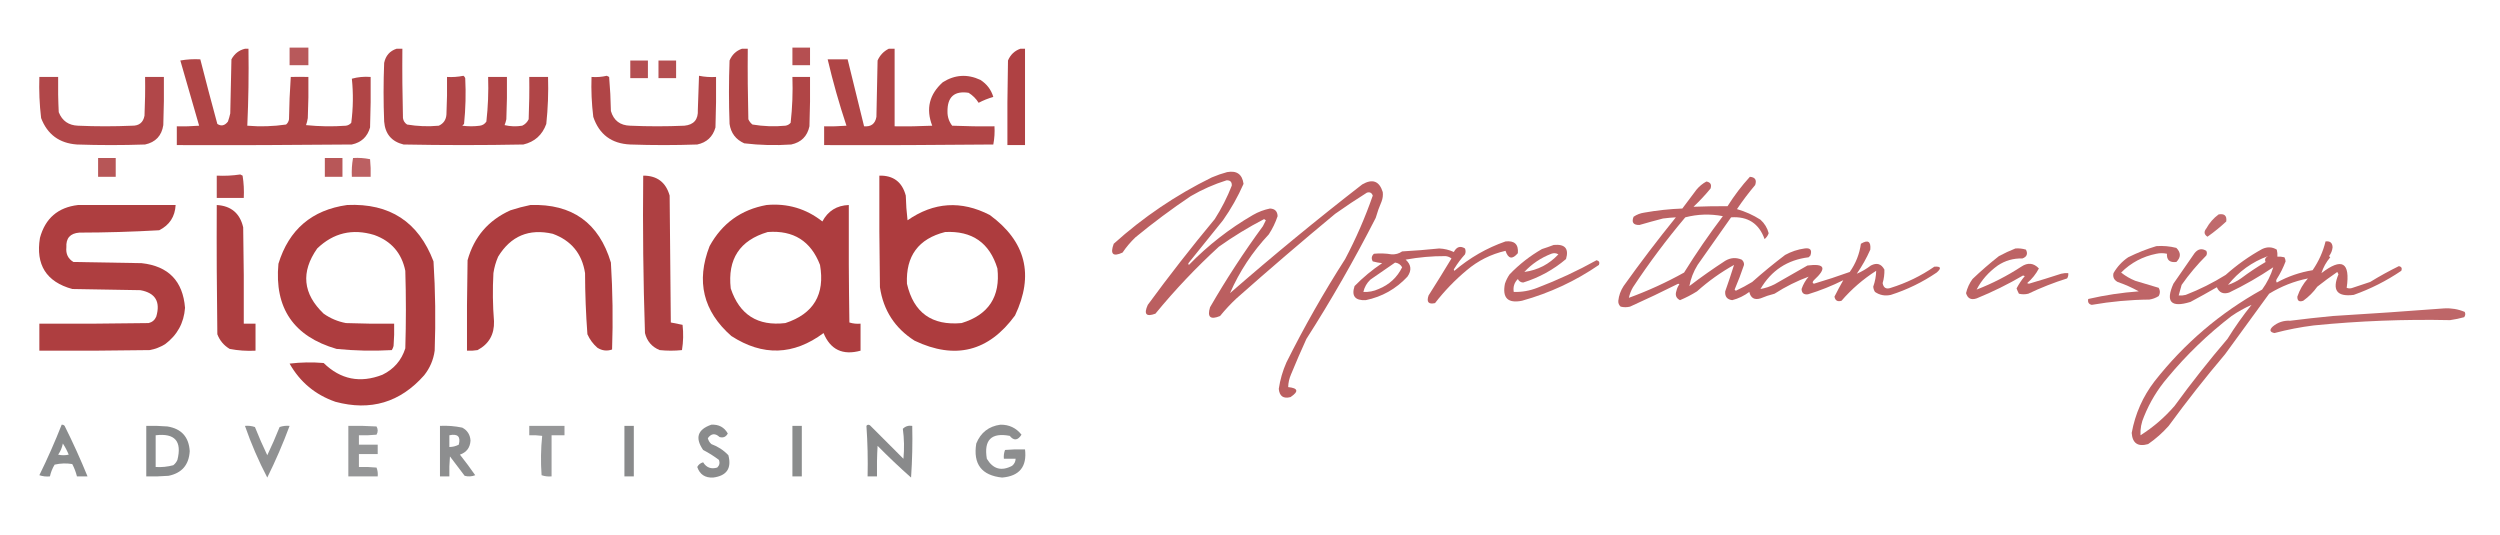 <?xml version="1.0" encoding="UTF-8"?>
<!DOCTYPE svg PUBLIC "-//W3C//DTD SVG 1.1//EN" "http://www.w3.org/Graphics/SVG/1.1/DTD/svg11.dtd">
<svg xmlns="http://www.w3.org/2000/svg" version="1.1" width="2128px" height="455px" style="shape-rendering:geometricPrecision; text-rendering:geometricPrecision; image-rendering:optimizeQuality; fill-rule:evenodd; clip-rule:evenodd" xmlns:xlink="http://www.w3.org/1999/xlink">
<g><path style="opacity:0.793" fill="#a72f31" d="M 246.5,40.5 C 251.833,40.5 257.167,40.5 262.5,40.5C 262.5,45.5 262.5,50.5 262.5,55.5C 257.167,55.5 251.833,55.5 246.5,55.5C 246.5,50.5 246.5,45.5 246.5,40.5 Z"/></g>
<g><path style="opacity:0.842" fill="#a72f31" d="M 674.5,40.5 C 679.5,40.5 684.5,40.5 689.5,40.5C 689.5,45.5 689.5,50.5 689.5,55.5C 684.5,55.5 679.5,55.5 674.5,55.5C 674.5,50.5 674.5,45.5 674.5,40.5 Z"/></g>
<g><path style="opacity:0.894" fill="#a72f31" d="M 208.5,41.5 C 209.5,41.5 210.5,41.5 211.5,41.5C 211.827,63.409 211.494,85.242 210.5,107C 221.573,107.931 232.573,107.597 243.5,106C 244.893,104.829 245.727,103.329 246,101.5C 246.167,89.486 246.667,77.486 247.5,65.5C 252.319,65.37 257.319,65.37 262.5,65.5C 262.667,77.171 262.5,88.838 262,100.5C 261.689,102.556 261.189,104.556 260.5,106.5C 271.819,107.666 283.152,107.832 294.5,107C 296.329,106.727 297.829,105.893 299,104.5C 300.634,91.957 300.801,79.457 299.5,67C 304.645,65.554 309.979,65.054 315.5,65.5C 315.667,79.837 315.5,94.171 315,108.5C 312.732,116.435 307.565,121.268 299.5,123C 249.834,123.5 200.168,123.667 150.5,123.5C 150.5,118.167 150.5,112.833 150.5,107.5C 156.842,107.666 163.175,107.5 169.5,107C 164.094,88.545 158.76,70.045 153.5,51.5C 159.128,50.505 164.794,50.171 170.5,50.5C 175.173,68.858 180.006,87.191 185,105.5C 188.285,107.657 191.285,106.99 194,103.5C 194.822,101.212 195.489,98.878 196,96.5C 196.333,81.167 196.667,65.833 197,50.5C 199.593,45.721 203.427,42.721 208.5,41.5 Z"/></g>
<g><path style="opacity:0.888" fill="#a72f31" d="M 337.5,41.5 C 339.167,41.5 340.833,41.5 342.5,41.5C 342.333,61.169 342.5,80.836 343,100.5C 343.346,102.848 344.513,104.681 346.5,106C 355.447,107.513 364.447,107.846 373.5,107C 377.506,105.172 379.673,102.005 380,97.5C 380.5,86.838 380.667,76.172 380.5,65.5C 385.233,65.777 389.9,65.444 394.5,64.5C 395.192,65.025 395.692,65.692 396,66.5C 396.666,79.522 396.333,92.522 395,105.5C 394.5,106 394,106.5 393.5,107C 398.5,107.667 403.5,107.667 408.5,107C 410.848,106.654 412.681,105.487 414,103.5C 415.42,90.894 415.92,78.228 415.5,65.5C 420.833,65.5 426.167,65.5 431.5,65.5C 431.667,77.505 431.5,89.505 431,101.5C 430.654,103.218 430.154,104.885 429.5,106.5C 434.467,107.662 439.467,107.829 444.5,107C 447,105.833 448.833,104 450,101.5C 450.5,89.505 450.667,77.505 450.5,65.5C 455.833,65.5 461.167,65.5 466.5,65.5C 466.903,78.885 466.403,92.218 465,105.5C 461.606,114.898 455.106,120.732 445.5,123C 411.5,123.667 377.5,123.667 343.5,123C 333.352,120.513 327.852,114.013 327,103.5C 326.333,86.833 326.333,70.167 327,53.5C 328.28,47.396 331.78,43.396 337.5,41.5 Z"/></g>
<g><path style="opacity:0.892" fill="#a72f31" d="M 631.5,41.5 C 633.167,41.5 634.833,41.5 636.5,41.5C 636.333,61.503 636.5,81.503 637,101.5C 637.785,103.286 638.951,104.786 640.5,106C 649.772,107.553 659.105,107.886 668.5,107C 670.329,106.727 671.829,105.893 673,104.5C 674.443,91.574 674.943,78.574 674.5,65.5C 679.5,65.5 684.5,65.5 689.5,65.5C 689.667,79.504 689.5,93.504 689,107.5C 687.176,115.991 682.009,121.158 673.5,123C 660.11,123.924 646.777,123.591 633.5,122C 626.308,118.78 622.142,113.28 621,105.5C 620.333,87.5 620.333,69.5 621,51.5C 623.106,46.557 626.606,43.224 631.5,41.5 Z"/></g>
<g><path style="opacity:0.893" fill="#a72f31" d="M 756.5,41.5 C 758.167,41.5 759.833,41.5 761.5,41.5C 761.5,63.5 761.5,85.5 761.5,107.5C 772.172,107.667 782.839,107.5 793.5,107C 788,92.666 791,80.333 802.5,70C 812.77,63.518 823.436,62.852 834.5,68C 839.998,71.518 843.664,76.352 845.5,82.5C 841.196,83.732 837.03,85.399 833,87.5C 830.855,84.022 828.022,81.189 824.5,79C 812.355,77.135 806.355,82.468 806.5,95C 806.457,99.512 807.791,103.512 810.5,107C 822.495,107.5 834.495,107.667 846.5,107.5C 846.805,112.762 846.471,117.928 845.5,123C 797.501,123.5 749.501,123.667 701.5,123.5C 701.5,118.167 701.5,112.833 701.5,107.5C 707.842,107.666 714.175,107.5 720.5,107C 714.316,88.433 708.982,69.599 704.5,50.5C 710.167,50.5 715.833,50.5 721.5,50.5C 726.167,69.501 730.833,88.501 735.5,107.5C 741.467,108.029 744.967,105.362 746,99.5C 746.333,83.5 746.667,67.5 747,51.5C 748.996,47.005 752.163,43.672 756.5,41.5 Z"/></g>
<g><path style="opacity:0.908" fill="#a72f31" d="M 868.5,41.5 C 869.833,41.5 871.167,41.5 872.5,41.5C 872.5,68.833 872.5,96.167 872.5,123.5C 867.5,123.5 862.5,123.5 857.5,123.5C 857.333,99.498 857.5,75.498 858,51.5C 860.081,46.584 863.581,43.25 868.5,41.5 Z"/></g>
<g><path style="opacity:0.841" fill="#a72f31" d="M 536.5,51.5 C 541.5,51.5 546.5,51.5 551.5,51.5C 551.5,56.5 551.5,61.5 551.5,66.5C 546.5,66.5 541.5,66.5 536.5,66.5C 536.5,61.5 536.5,56.5 536.5,51.5 Z"/></g>
<g><path style="opacity:0.846" fill="#a72f31" d="M 560.5,51.5 C 565.5,51.5 570.5,51.5 575.5,51.5C 575.5,56.5 575.5,61.5 575.5,66.5C 570.5,66.5 565.5,66.5 560.5,66.5C 560.5,61.5 560.5,56.5 560.5,51.5 Z"/></g>
<g><path style="opacity:0.888" fill="#a72f31" d="M 516.5,64.5 C 517.15,64.804 517.817,65.137 518.5,65.5C 519.332,75.15 519.832,84.816 520,94.5C 522.375,102.621 527.875,106.788 536.5,107C 551.833,107.667 567.167,107.667 582.5,107C 590.599,106.229 594.433,101.729 594,93.5C 594.333,83.833 594.667,74.167 595,64.5C 599.737,65.469 604.57,65.802 609.5,65.5C 609.667,79.837 609.5,94.171 609,108.5C 606.723,116.444 601.556,121.278 593.5,123C 574.5,123.667 555.5,123.667 536.5,123C 520.548,122.292 510.048,114.458 505,99.5C 503.617,88.221 503.117,76.888 503.5,65.5C 508.032,65.818 512.366,65.485 516.5,64.5 Z"/></g>
<g><path style="opacity:0.88" fill="#a72f31" d="M 33.5,65.5 C 38.833,65.5 44.167,65.5 49.5,65.5C 49.334,75.506 49.5,85.506 50,95.5C 52.919,102.888 58.419,106.721 66.5,107C 81.833,107.667 97.167,107.667 112.5,107C 118.404,107.093 121.904,104.259 123,98.5C 123.5,87.505 123.667,76.505 123.5,65.5C 128.833,65.5 134.167,65.5 139.5,65.5C 139.667,79.171 139.5,92.837 139,106.5C 137.608,115.558 132.442,121.058 123.5,123C 104.167,123.667 84.833,123.667 65.5,123C 50.495,121.927 40.328,114.427 35,100.5C 33.613,88.887 33.113,77.221 33.5,65.5 Z"/></g>
<g><path style="opacity:0.809" fill="#a72f31" d="M 83.5,134.5 C 88.5,134.5 93.5,134.5 98.5,134.5C 98.5,139.833 98.5,145.167 98.5,150.5C 93.5,150.5 88.5,150.5 83.5,150.5C 83.5,145.167 83.5,139.833 83.5,134.5 Z"/></g>
<g><path style="opacity:0.807" fill="#a72f31" d="M 276.5,134.5 C 281.5,134.5 286.5,134.5 291.5,134.5C 291.5,139.833 291.5,145.167 291.5,150.5C 286.5,150.5 281.5,150.5 276.5,150.5C 276.5,145.167 276.5,139.833 276.5,134.5 Z"/></g>
<g><path style="opacity:0.759" fill="#a72f31" d="M 300.5,134.5 C 305.43,134.197 310.263,134.531 315,135.5C 315.499,140.489 315.666,145.489 315.5,150.5C 310.167,150.5 304.833,150.5 299.5,150.5C 299.218,145.073 299.551,139.74 300.5,134.5 Z"/></g>
<g><path style="opacity:0.767" fill="#a72f31" d="M 1044.5,146.5 C 1052.74,145.004 1057.4,148.337 1058.5,156.5C 1053.69,167.45 1047.86,177.783 1041,187.5C 1031.33,199.5 1021.67,211.5 1012,223.5C 1011.33,224.167 1011.33,224.833 1012,225.5C 1028.27,208.797 1046.43,194.631 1066.5,183C 1071.04,180.377 1075.87,178.544 1081,177.5C 1085.17,177.667 1087.33,179.833 1087.5,184C 1085.67,189.491 1083.17,194.657 1080,199.5C 1066.02,214.43 1055.02,231.096 1047,249.5C 1083.59,217.613 1121.09,186.779 1159.5,157C 1168.25,151.908 1174.09,154.075 1177,163.5C 1177.33,166.207 1176.99,168.874 1176,171.5C 1174.03,176.009 1172.37,180.676 1171,185.5C 1152.75,221.206 1133.09,255.539 1112,288.5C 1107.47,298.418 1103.14,308.418 1099,318.5C 1097.44,322.014 1096.6,325.681 1096.5,329.5C 1105,330.35 1105.67,333.183 1098.5,338C 1092.42,339.59 1089.09,337.256 1088.5,331C 1089.64,323.253 1091.8,315.753 1095,308.5C 1110.13,278.224 1126.8,248.89 1145,220.5C 1154.17,203.145 1162.01,185.145 1168.5,166.5C 1167.62,164.058 1165.95,163.225 1163.5,164C 1154.33,169.752 1145.33,175.752 1136.5,182C 1108.13,205.526 1080.13,229.526 1052.5,254C 1047.52,258.646 1042.86,263.646 1038.5,269C 1030.25,272.416 1027.42,269.916 1030,261.5C 1043.74,237.68 1058.74,214.68 1075,192.5C 1075.83,190.833 1076.67,189.167 1077.5,187.5C 1077,187.167 1076.5,186.833 1076,186.5C 1062.6,193.448 1049.77,201.282 1037.5,210C 1018.14,227.727 1000.14,246.727 983.5,267C 975.58,269.921 973.413,267.421 977,259.5C 995.236,234.594 1014.24,210.26 1034,186.5C 1039.77,177.455 1044.61,167.955 1048.5,158C 1048.67,154.845 1047.17,153.345 1044,153.5C 1033.37,156.827 1023.2,161.327 1013.5,167C 997.269,177.896 981.602,189.563 966.5,202C 962.358,205.962 958.692,210.296 955.5,215C 947.272,218.775 944.772,216.275 948,207.5C 973.153,184.83 1000.99,165.997 1031.5,151C 1035.85,149.164 1040.18,147.664 1044.5,146.5 Z"/></g>
<g><path style="opacity:0.879" fill="#a72f31" d="M 204.5,148.5 C 205.15,148.804 205.817,149.137 206.5,149.5C 207.496,155.798 207.83,162.132 207.5,168.5C 199.833,168.5 192.167,168.5 184.5,168.5C 184.5,162.167 184.5,155.833 184.5,149.5C 191.354,149.824 198.021,149.491 204.5,148.5 Z"/></g>
<g><path style="opacity:0.915" fill="#a72f31" d="M 547.5,149.5 C 559.291,149.48 566.791,155.146 570,166.5C 570.333,202.5 570.667,238.5 571,274.5C 574.333,275.167 577.667,275.833 581,276.5C 581.812,283.747 581.646,290.914 580.5,298C 574.167,298.667 567.833,298.667 561.5,298C 554.889,295.282 550.723,290.449 549,283.5C 547.526,238.872 547.026,194.206 547.5,149.5 Z"/></g>
<g><path style="opacity:0.932" fill="#a72f31" d="M 748.5,149.5 C 760.408,149.232 767.908,154.899 771,166.5C 771.169,173.524 771.669,180.524 772.5,187.5C 794.859,171.977 818.192,170.477 842.5,183C 873.217,205.498 880.384,233.998 864,268.5C 841.551,299.237 813.051,306.404 778.5,290C 761.753,279.346 751.92,264.179 749,244.5C 748.5,212.835 748.333,181.168 748.5,149.5 Z M 804.5,197.5 C 827.477,196.331 842.311,206.664 849,228.5C 851.648,252.501 841.482,268.001 818.5,275C 793.163,277.313 777.663,266.147 772,241.5C 770.948,217.902 781.781,203.236 804.5,197.5 Z"/></g>
<g><path style="opacity:0.754" fill="#a72f31" d="M 1489.5,150.5 C 1493.98,150.822 1495.48,153.156 1494,157.5C 1488.47,164.064 1483.3,170.898 1478.5,178C 1485.61,180.035 1492.28,183.035 1498.5,187C 1501.99,190.16 1504.33,193.994 1505.5,198.5C 1504.83,200.517 1503.66,202.183 1502,203.5C 1497.24,190.194 1487.74,184.027 1473.5,185C 1464,198.5 1454.5,212 1445,225.5C 1441.49,231.166 1439.16,237.166 1438,243.5C 1447.89,235.944 1458.06,228.778 1468.5,222C 1473.04,219.301 1477.71,218.968 1482.5,221C 1483.94,222.126 1484.61,223.626 1484.5,225.5C 1482.12,232.59 1479.46,239.59 1476.5,246.5C 1476.83,246.833 1477.17,247.167 1477.5,247.5C 1482.33,245.254 1486.99,242.754 1491.5,240C 1500.54,231.955 1509.88,224.289 1519.5,217C 1524.68,214.156 1530.18,212.323 1536,211.5C 1540.94,210.77 1542.6,212.77 1541,217.5C 1540.5,218 1540,218.5 1539.5,219C 1521.41,221.216 1507.74,230.216 1498.5,246C 1502.6,245.3 1506.6,243.967 1510.5,242C 1519.87,236.662 1529.2,231.328 1538.5,226C 1553.41,224.06 1555.25,228.226 1544,238.5C 1542.62,239.964 1542.62,240.964 1544,241.5C 1554.28,238.464 1564.44,235.13 1574.5,231.5C 1579.62,224.256 1582.79,216.256 1584,207.5C 1590,203.833 1592.67,205.5 1592,212.5C 1588.81,219.706 1584.98,226.539 1580.5,233C 1584.64,231.249 1588.64,228.916 1592.5,226C 1597.53,223.38 1601.36,224.547 1604,229.5C 1604.11,233.37 1603.61,237.203 1602.5,241C 1603.23,245.084 1605.56,246.418 1609.5,245C 1622.8,240.847 1635.14,234.847 1646.5,227C 1652.12,226.578 1652.79,228.245 1648.5,232C 1636.4,240.217 1623.4,246.551 1609.5,251C 1604.6,252.125 1600.1,251.291 1596,248.5C 1595.13,247.127 1594.63,245.627 1594.5,244C 1596.07,239.58 1596.9,235.08 1597,230.5C 1585.99,237.505 1576.15,246.005 1567.5,256C 1564.14,257.031 1562.14,255.864 1561.5,252.5C 1563.95,247.618 1566.45,242.951 1569,238.5C 1559.32,243.339 1549.32,247.339 1539,250.5C 1535.46,250.991 1533.63,249.491 1533.5,246C 1534.79,242.184 1536.79,238.684 1539.5,235.5C 1529.57,239.133 1519.9,243.966 1510.5,250C 1506.39,251.027 1502.39,252.36 1498.5,254C 1493.38,255.544 1490.21,253.71 1489,248.5C 1484.62,251.774 1479.79,254.107 1474.5,255.5C 1470.12,254.948 1468.12,252.448 1468.5,248C 1471.16,240.521 1473.66,233.021 1476,225.5C 1464.66,231.836 1454.16,239.336 1444.5,248C 1439.83,250.918 1435,253.418 1430,255.5C 1426.7,253.821 1425.7,251.154 1427,247.5C 1427.45,245.481 1428.28,243.648 1429.5,242C 1429.17,241.833 1428.83,241.667 1428.5,241.5C 1414.96,248.289 1401.3,254.789 1387.5,261C 1384.83,261.667 1382.17,261.667 1379.5,261C 1378.02,259.701 1377.35,258.034 1377.5,256C 1378.01,251.485 1379.51,247.319 1382,243.5C 1396.23,223.551 1411.06,204.051 1426.5,185C 1422.9,185.176 1419.23,185.509 1415.5,186C 1408.78,187.742 1402.11,189.575 1395.5,191.5C 1390.28,191.622 1388.61,189.289 1390.5,184.5C 1393.2,182.653 1396.2,181.487 1399.5,181C 1410.42,179.054 1421.25,177.887 1432,177.5C 1436,172.167 1440,166.833 1444,161.5C 1446.42,158.568 1449.26,156.235 1452.5,154.5C 1455.97,155.143 1457.14,157.143 1456,160.5C 1451.51,165.953 1446.68,171.119 1441.5,176C 1451.18,175.616 1460.85,175.45 1470.5,175.5C 1476.14,166.521 1482.47,158.187 1489.5,150.5 Z M 1386.5,253.5 C 1387.17,250.327 1388.34,247.327 1390,244.5C 1403.65,223.84 1418.48,204.007 1434.5,185C 1445.09,182.25 1455.75,181.917 1466.5,184C 1454.76,199.478 1443.76,215.478 1433.5,232C 1418.38,240.426 1402.71,247.593 1386.5,253.5 Z"/></g>
<g><path style="opacity:0.925" fill="#a72f31" d="M 66.5,174.5 C 94.167,174.5 121.833,174.5 149.5,174.5C 148.97,184.402 144.303,191.569 135.5,196C 112.883,197.291 90.217,197.958 67.5,198C 59.716,198.614 56.049,202.781 56.5,210.5C 55.907,216.053 57.907,220.22 62.5,223C 81.833,223.333 101.167,223.667 120.5,224C 143.33,226.496 155.663,239.163 157.5,262C 156.553,274.892 150.887,285.225 140.5,293C 136.469,295.455 132.136,297.121 127.5,298C 96.168,298.5 64.835,298.667 33.5,298.5C 33.5,290.833 33.5,283.167 33.5,275.5C 64.502,275.667 95.502,275.5 126.5,275C 129.573,274.261 131.74,272.428 133,269.5C 136.75,256.811 132.25,249.311 119.5,247C 100.167,246.667 80.833,246.333 61.5,246C 39.412,239.874 30.245,225.374 34,202.5C 38.534,185.821 49.367,176.488 66.5,174.5 Z"/></g>
<g><path style="opacity:0.923" fill="#a72f31" d="M 184.5,174.5 C 196.735,175.236 204.235,181.569 207,193.5C 207.5,220.831 207.667,248.165 207.5,275.5C 210.833,275.5 214.167,275.5 217.5,275.5C 217.5,283.167 217.5,290.833 217.5,298.5C 210.079,298.891 202.746,298.391 195.5,297C 190.555,294.054 187.055,289.888 185,284.5C 184.5,247.835 184.333,211.168 184.5,174.5 Z"/></g>
<g><path style="opacity:0.929" fill="#a72f31" d="M 295.5,174.5 C 331.732,172.849 356.232,188.849 369,222.5C 370.588,247.805 370.921,273.138 370,298.5C 368.917,306.332 365.917,313.332 361,319.5C 340.608,342.562 315.441,350.062 285.5,342C 268.379,336.041 255.379,325.207 246.5,309.5C 256.149,308.335 265.816,308.168 275.5,309C 289.889,323.038 306.556,326.372 325.5,319C 335.24,314.263 341.74,306.763 345,296.5C 345.667,274.5 345.667,252.5 345,230.5C 341.887,215.386 333.054,205.219 318.5,200C 299.979,194.386 283.812,198.219 270,211.5C 255.934,231.532 257.767,250.032 275.5,267C 281.247,271.04 287.58,273.706 294.5,275C 308.163,275.5 321.829,275.667 335.5,275.5C 335.666,281.842 335.5,288.175 335,294.5C 334.691,295.766 334.191,296.933 333.5,298C 317.793,298.901 302.127,298.568 286.5,297C 249.96,286.399 233.46,262.233 237,224.5C 245.933,195.396 265.433,178.729 295.5,174.5 Z"/></g>
<g><path style="opacity:0.929" fill="#a72f31" d="M 451.5,174.5 C 487.031,173.329 509.864,189.663 520,223.5C 521.524,248.146 521.858,272.813 521,297.5C 516.636,299.017 512.47,298.517 508.5,296C 504.813,292.79 501.979,288.956 500,284.5C 498.708,267.233 498.041,249.899 498,232.5C 495.451,215.947 486.285,204.78 470.5,199C 450.266,194.371 434.766,200.871 424,218.5C 422.046,222.981 420.713,227.648 420,232.5C 419.239,246.182 419.406,259.849 420.5,273.5C 420.848,284.648 416.181,292.815 406.5,298C 403.518,298.498 400.518,298.665 397.5,298.5C 397.333,272.831 397.5,247.165 398,221.5C 403.518,201.635 415.685,187.468 434.5,179C 440.214,177.142 445.881,175.642 451.5,174.5 Z"/></g>
<g><path style="opacity:0.928" fill="#a72f31" d="M 652.5,174.5 C 670.269,172.897 686.102,177.564 700,188.5C 704.801,179.539 712.301,174.872 722.5,174.5C 722.333,207.835 722.5,241.168 723,274.5C 726.057,275.451 729.223,275.784 732.5,275.5C 732.5,283.167 732.5,290.833 732.5,298.5C 717.328,302.661 706.828,297.661 701,283.5C 675.444,302.493 649.277,303.326 622.5,286C 598.517,264.901 592.351,239.401 604,209.5C 614.634,190.105 630.801,178.439 652.5,174.5 Z M 653.5,197.5 C 675.382,195.848 690.216,205.181 698,225.5C 702.357,250.638 692.524,267.138 668.5,275C 644.94,277.759 629.44,267.926 622,245.5C 619.18,220.528 629.68,204.528 653.5,197.5 Z"/></g>
<g><path style="opacity:0.714" fill="#a72f31" d="M 1888.5,182.5 C 1893.46,181.628 1895.63,183.628 1895,188.5C 1889.98,193.182 1884.65,197.515 1879,201.5C 1876.09,199.596 1875.76,197.263 1878,194.5C 1880.65,189.689 1884.15,185.689 1888.5,182.5 Z"/></g>
<g><path style="opacity:0.761" fill="#a72f31" d="M 1281.5,205.5 C 1289.16,204.663 1292.66,207.996 1292,215.5C 1287.3,221.063 1283.8,220.396 1281.5,213.5C 1269.14,216.346 1258.14,221.846 1248.5,230C 1238.46,238.369 1229.46,247.703 1221.5,258C 1215.92,259.261 1214.09,257.094 1216,251.5C 1222.64,241.051 1229.14,230.551 1235.5,220C 1234.05,218.883 1232.38,218.216 1230.5,218C 1219.1,217.94 1207.76,218.94 1196.5,221C 1201.29,225.311 1201.79,230.145 1198,235.5C 1188.23,245.966 1176.39,252.632 1162.5,255.5C 1153.39,255.91 1150.22,251.91 1153,243.5C 1160.19,236.165 1168.02,229.665 1176.5,224C 1173.78,223.73 1171.11,223.23 1168.5,222.5C 1167.09,220.051 1167.42,217.884 1169.5,216C 1174.51,215.5 1179.51,215.667 1184.5,216.5C 1187.79,216.705 1190.79,215.872 1193.5,214C 1204.02,213.415 1214.52,212.582 1225,211.5C 1229.38,211.676 1233.55,212.676 1237.5,214.5C 1239.87,210.031 1243.04,209.031 1247,211.5C 1247.67,213.167 1247.67,214.833 1247,216.5C 1243.62,220.217 1240.62,224.217 1238,228.5C 1237.33,229.167 1237.33,229.833 1238,230.5C 1250.99,219.426 1265.49,211.092 1281.5,205.5 Z M 1187.5,223.5 C 1190.17,223.834 1192.17,225.167 1193.5,227.5C 1189.25,236.149 1182.59,242.316 1173.5,246C 1169.37,247.9 1165.03,248.733 1160.5,248.5C 1161.4,244.419 1163.4,240.919 1166.5,238C 1173.57,233.144 1180.57,228.311 1187.5,223.5 Z"/></g>
<g><path style="opacity:0.75" fill="#a72f31" d="M 1979.5,205.5 C 1983.34,205.007 1985.34,206.674 1985.5,210.5C 1985.2,213.276 1984.2,215.776 1982.5,218C 1982.83,218.333 1983.17,218.667 1983.5,219C 1980.03,223.118 1977.53,227.618 1976,232.5C 1993.5,218.997 2000.66,223.164 1997.5,245C 1999.17,245.667 2000.83,245.667 2002.5,245C 2007.51,243.33 2012.51,241.663 2017.5,240C 2025.44,235.112 2033.61,230.612 2042,226.5C 2044.19,227.059 2044.85,228.393 2044,230.5C 2031.37,239.067 2017.87,245.9 2003.5,251C 1989.19,252.841 1984.86,247.008 1990.5,233.5C 1990.17,232.833 1989.83,232.167 1989.5,231.5C 1983.69,235.474 1978.03,239.64 1972.5,244C 1969.19,248.639 1965.19,252.639 1960.5,256C 1957.09,257.24 1955.43,256.073 1955.5,252.5C 1957.42,246.74 1960.42,241.574 1964.5,237C 1952.83,239.341 1941.83,243.675 1931.5,250C 1919,267.167 1906.5,284.333 1894,301.5C 1877.28,321.26 1861.28,341.593 1846,362.5C 1840.76,368.41 1834.93,373.577 1828.5,378C 1819.81,380.501 1815.14,377.334 1814.5,368.5C 1817.47,352.231 1823.97,337.564 1834,324.5C 1859.33,292.278 1889.83,266.278 1925.5,246.5C 1929.78,240.609 1932.95,234.276 1935,227.5C 1923.04,235.565 1910.54,242.732 1897.5,249C 1892.52,250.645 1889.02,249.145 1887,244.5C 1879.58,248.793 1872.08,252.96 1864.5,257C 1847.94,262.117 1843.11,256.951 1850,241.5C 1856,232.833 1862,224.167 1868,215.5C 1870.92,211.844 1874.25,211.177 1878,213.5C 1878.67,214.833 1878.67,216.167 1878,217.5C 1870.25,225.248 1863.25,233.581 1857,242.5C 1856.15,245.521 1855.32,248.521 1854.5,251.5C 1856.53,251.662 1858.53,251.495 1860.5,251C 1872.32,246.424 1883.65,240.758 1894.5,234C 1904,225.501 1914.33,218.168 1925.5,212C 1929.88,209.915 1934.04,210.082 1938,212.5C 1938.5,214.473 1938.66,216.473 1938.5,218.5C 1940.53,218.338 1942.53,218.505 1944.5,219C 1945.1,220.062 1945.43,221.228 1945.5,222.5C 1943.55,227.726 1941.05,232.726 1938,237.5C 1937.33,238.5 1937.33,239.5 1938,240.5C 1947.53,235.239 1957.7,231.739 1968.5,230C 1973.7,222.432 1977.37,214.265 1979.5,205.5 Z M 1896.5,242.5 C 1905.59,231.13 1916.92,222.964 1930.5,218C 1928.17,219.243 1927.5,220.909 1928.5,223C 1921.23,227.274 1914.23,231.941 1907.5,237C 1904.09,239.372 1900.42,241.205 1896.5,242.5 Z M 1916.5,259.5 C 1909.11,268.732 1902.28,278.399 1896,288.5C 1880.24,306.925 1865.24,325.925 1851,345.5C 1842.51,355.329 1832.85,363.663 1822,370.5C 1821.71,364.969 1822.71,359.636 1825,354.5C 1829.91,342.335 1836.57,331.335 1845,321.5C 1861.24,301.926 1879.41,284.426 1899.5,269C 1904.9,265.302 1910.56,262.136 1916.5,259.5 Z"/></g>
<g><path style="opacity:0.742" fill="#a72f31" d="M 1322.5,208.5 C 1332.11,207.596 1335.61,211.596 1333,220.5C 1322.21,229.644 1310.05,236.311 1296.5,240.5C 1294.4,240.368 1292.9,239.368 1292,237.5C 1288.97,240.514 1287.8,244.181 1288.5,248.5C 1295.4,248.686 1302.07,247.52 1308.5,245C 1325.94,238.364 1342.77,230.531 1359,221.5C 1361.19,222.059 1361.85,223.393 1361,225.5C 1340.97,239.262 1319.14,249.428 1295.5,256C 1283.45,258.406 1278.62,253.573 1281,241.5C 1281.96,238.623 1283.29,235.956 1285,233.5C 1293.17,225.006 1302.34,217.839 1312.5,212C 1315.98,210.897 1319.31,209.731 1322.5,208.5 Z M 1297.5,231.5 C 1303.9,224.63 1311.56,219.464 1320.5,216C 1322.58,215.192 1324.58,215.359 1326.5,216.5C 1318.65,224.924 1308.99,229.924 1297.5,231.5 Z"/></g>
<g><path style="opacity:0.737" fill="#a72f31" d="M 1835.5,209.5 C 1841.29,209.096 1846.96,209.596 1852.5,211C 1856.5,215 1856.5,219 1852.5,223C 1846.84,223.664 1844.18,221.331 1844.5,216C 1841.5,215.333 1838.5,215.333 1835.5,216C 1823.82,218.326 1813.82,223.659 1805.5,232C 1809.11,234.883 1813.11,237.216 1817.5,239C 1824.17,241.001 1830.84,243.001 1837.5,245C 1838.83,247.333 1838.83,249.667 1837.5,252C 1835.04,253.562 1832.38,254.562 1829.5,255C 1813.24,255.144 1796.91,256.644 1780.5,259.5C 1777.91,258.927 1776.91,257.261 1777.5,254.5C 1791.63,251.228 1805.97,249.062 1820.5,248C 1814.74,244.784 1808.74,242.117 1802.5,240C 1799.42,238.289 1798.25,235.789 1799,232.5C 1802.15,227.02 1806.32,222.52 1811.5,219C 1819.33,215.117 1827.33,211.951 1835.5,209.5 Z"/></g>
<g><path style="opacity:0.749" fill="#a72f31" d="M 1715.5,211.5 C 1718.58,211.26 1721.58,211.593 1724.5,212.5C 1726.28,216.096 1725.28,218.596 1721.5,220C 1713.83,219.78 1706.83,221.78 1700.5,226C 1692.55,231.74 1686.55,238.574 1682.5,246.5C 1695.88,241.312 1708.54,234.812 1720.5,227C 1726.02,223.277 1731.02,223.777 1735.5,228.5C 1733.02,233.256 1729.69,237.422 1725.5,241C 1726,241.167 1726.5,241.333 1727,241.5C 1736.21,238.81 1745.38,235.976 1754.5,233C 1756.47,232.505 1758.47,232.338 1760.5,232.5C 1760.71,234.144 1760.38,235.644 1759.5,237C 1748.19,240.547 1737.19,244.88 1726.5,250C 1723.83,250.667 1721.17,250.667 1718.5,250C 1717.74,248.559 1717.07,247.059 1716.5,245.5C 1718.46,241.742 1720.79,238.242 1723.5,235C 1723,234.833 1722.5,234.667 1722,234.5C 1709.29,241.941 1696.12,248.441 1682.5,254C 1677.82,255.578 1674.82,254.078 1673.5,249.5C 1674.53,245.116 1676.36,241.116 1679,237.5C 1686.2,230.627 1693.7,224.127 1701.5,218C 1706.14,215.511 1710.8,213.344 1715.5,211.5 Z"/></g>
<g><path style="opacity:0.732" fill="#a72f31" d="M 2080.5,262.5 C 2086.62,262.158 2092.45,263.158 2098,265.5C 2098.72,267.112 2098.55,268.612 2097.5,270C 2093.56,271.087 2089.56,271.92 2085.5,272.5C 2046.8,271.667 2008.13,273.167 1969.5,277C 1958.18,278.415 1947.01,280.581 1936,283.5C 1932.06,282.689 1931.56,280.856 1934.5,278C 1938.82,274.345 1943.82,272.679 1949.5,273C 1961.48,271.479 1973.48,270.145 1985.5,269C 2017.54,267.065 2049.2,264.898 2080.5,262.5 Z"/></g>
<g><path style="opacity:0.793" fill="#6d6f70" d="M 52.5,361.5 C 53.496,361.414 54.329,361.748 55,362.5C 62.066,376.628 68.566,390.961 74.5,405.5C 71.5,405.5 68.5,405.5 65.5,405.5C 64.594,401.851 63.26,398.351 61.5,395C 56.467,394.171 51.467,394.338 46.5,395.5C 44.594,398.64 43.26,401.973 42.5,405.5C 39.428,405.817 36.428,405.484 33.5,404.5C 40.409,390.448 46.742,376.115 52.5,361.5 Z M 53.5,377.5 C 55.438,380.445 57.105,383.612 58.5,387C 55.5,387.667 52.5,387.667 49.5,387C 51.515,384.135 52.848,380.968 53.5,377.5 Z"/></g>
<g><path style="opacity:0.798" fill="#6d6f70" d="M 605.5,361.5 C 611.79,361.143 616.456,363.643 619.5,369C 617.951,371.893 615.617,372.893 612.5,372C 608.749,368.553 605.415,368.886 602.5,373C 602.99,374.982 603.99,376.649 605.5,378C 611.103,380.048 615.936,383.214 620,387.5C 622.9,398.685 618.567,405.018 607,406.5C 600.149,406.836 595.649,403.836 593.5,397.5C 594.539,395.469 596.205,394.136 598.5,393.5C 601.273,398.03 605.273,399.53 610.5,398C 612.396,396.192 612.896,394.025 612,391.5C 607.753,388.292 603.253,385.458 598.5,383C 591.433,372.714 593.766,365.547 605.5,361.5 Z"/></g>
<g><path style="opacity:0.805" fill="#6d6f70" d="M 737.5,362.5 C 738.251,361.427 739.251,361.26 740.5,362C 750.054,371.554 759.554,381.054 769,390.5C 769.816,381.921 769.649,373.421 768.5,365C 770.653,362.835 773.319,362.002 776.5,362.5C 776.833,377.182 776.499,391.848 775.5,406.5C 765.713,397.847 756.213,388.847 747,379.5C 746.5,388.16 746.334,396.827 746.5,405.5C 743.833,405.5 741.167,405.5 738.5,405.5C 738.829,390.99 738.496,376.657 737.5,362.5 Z"/></g>
<g><path style="opacity:0.779" fill="#6d6f70" d="M 851.5,361.5 C 858.91,361.372 864.91,364.205 869.5,370C 866.323,374.987 862.989,375.32 859.5,371C 843.819,368.014 837.319,374.514 840,390.5C 845.268,399.312 852.434,401.312 861.5,396.5C 863.415,394.929 864.415,392.929 864.5,390.5C 861.167,390.5 857.833,390.5 854.5,390.5C 854.232,387.881 854.565,385.381 855.5,383C 861.157,382.501 866.824,382.334 872.5,382.5C 874.252,397.245 867.752,405.245 853,406.5C 835.518,404.671 828.184,395.004 831,377.5C 834.796,368.197 841.629,362.864 851.5,361.5 Z"/></g>
<g><path style="opacity:0.804" fill="#6d6f70" d="M 124.5,362.5 C 130.509,362.334 136.509,362.501 142.5,363C 154.399,364.902 160.733,371.902 161.5,384C 160.841,395.654 154.841,402.654 143.5,405C 137.175,405.5 130.842,405.666 124.5,405.5C 124.5,391.167 124.5,376.833 124.5,362.5 Z M 132.5,370.5 C 148.855,368.548 155.021,375.548 151,391.5C 150.215,393.286 149.049,394.786 147.5,396C 142.599,397.325 137.599,397.825 132.5,397.5C 132.5,388.5 132.5,379.5 132.5,370.5 Z"/></g>
<g><path style="opacity:0.76" fill="#6d6f70" d="M 208.5,362.5 C 211.448,362.223 214.281,362.556 217,363.5C 220.23,371.626 223.73,379.626 227.5,387.5C 231.27,379.626 234.77,371.626 238,363.5C 240.719,362.556 243.552,362.223 246.5,362.5C 240.946,377.494 234.612,392.161 227.5,406.5C 220.136,392.422 213.802,377.755 208.5,362.5 Z"/></g>
<g><path style="opacity:0.726" fill="#6d6f70" d="M 296.5,362.5 C 304.507,362.334 312.507,362.5 320.5,363C 321.833,365.333 321.833,367.667 320.5,370C 315.511,370.499 310.511,370.666 305.5,370.5C 305.5,373.167 305.5,375.833 305.5,378.5C 310.833,378.5 316.167,378.5 321.5,378.5C 321.5,381.167 321.5,383.833 321.5,386.5C 316.167,386.5 310.833,386.5 305.5,386.5C 305.5,390.167 305.5,393.833 305.5,397.5C 310.511,397.334 315.511,397.501 320.5,398C 321.435,400.381 321.768,402.881 321.5,405.5C 313.167,405.5 304.833,405.5 296.5,405.5C 296.5,391.167 296.5,376.833 296.5,362.5 Z"/></g>
<g><path style="opacity:0.779" fill="#6d6f70" d="M 374.5,362.5 C 380.909,362.183 387.243,362.683 393.5,364C 397.851,366.365 400.184,370.032 400.5,375C 400.171,380.988 397.171,384.988 391.5,387C 396.026,392.692 400.359,398.526 404.5,404.5C 401.554,405.655 398.554,405.821 395.5,405C 391.333,399.5 387.167,394 383,388.5C 382.501,394.157 382.334,399.824 382.5,405.5C 379.833,405.5 377.167,405.5 374.5,405.5C 374.5,391.167 374.5,376.833 374.5,362.5 Z M 382.5,370.5 C 389.646,368.978 392.313,371.645 390.5,378.5C 387.988,379.795 385.321,380.461 382.5,380.5C 382.5,377.167 382.5,373.833 382.5,370.5 Z"/></g>
<g><path style="opacity:0.717" fill="#6d6f70" d="M 450.5,362.5 C 460.5,362.5 470.5,362.5 480.5,362.5C 480.5,365.167 480.5,367.833 480.5,370.5C 476.833,370.5 473.167,370.5 469.5,370.5C 469.5,382.167 469.5,393.833 469.5,405.5C 466.552,405.777 463.719,405.444 461,404.5C 460.18,393.257 460.347,382.09 461.5,371C 457.848,370.501 454.182,370.335 450.5,370.5C 450.5,367.833 450.5,365.167 450.5,362.5 Z"/></g>
<g><path style="opacity:0.806" fill="#6d6f70" d="M 531.5,362.5 C 534.167,362.5 536.833,362.5 539.5,362.5C 539.5,376.833 539.5,391.167 539.5,405.5C 536.833,405.5 534.167,405.5 531.5,405.5C 531.5,391.167 531.5,376.833 531.5,362.5 Z"/></g>
<g><path style="opacity:0.8" fill="#6d6f70" d="M 674.5,362.5 C 677.167,362.5 679.833,362.5 682.5,362.5C 682.5,376.833 682.5,391.167 682.5,405.5C 679.833,405.5 677.167,405.5 674.5,405.5C 674.5,391.167 674.5,376.833 674.5,362.5 Z"/></g>
</svg>
